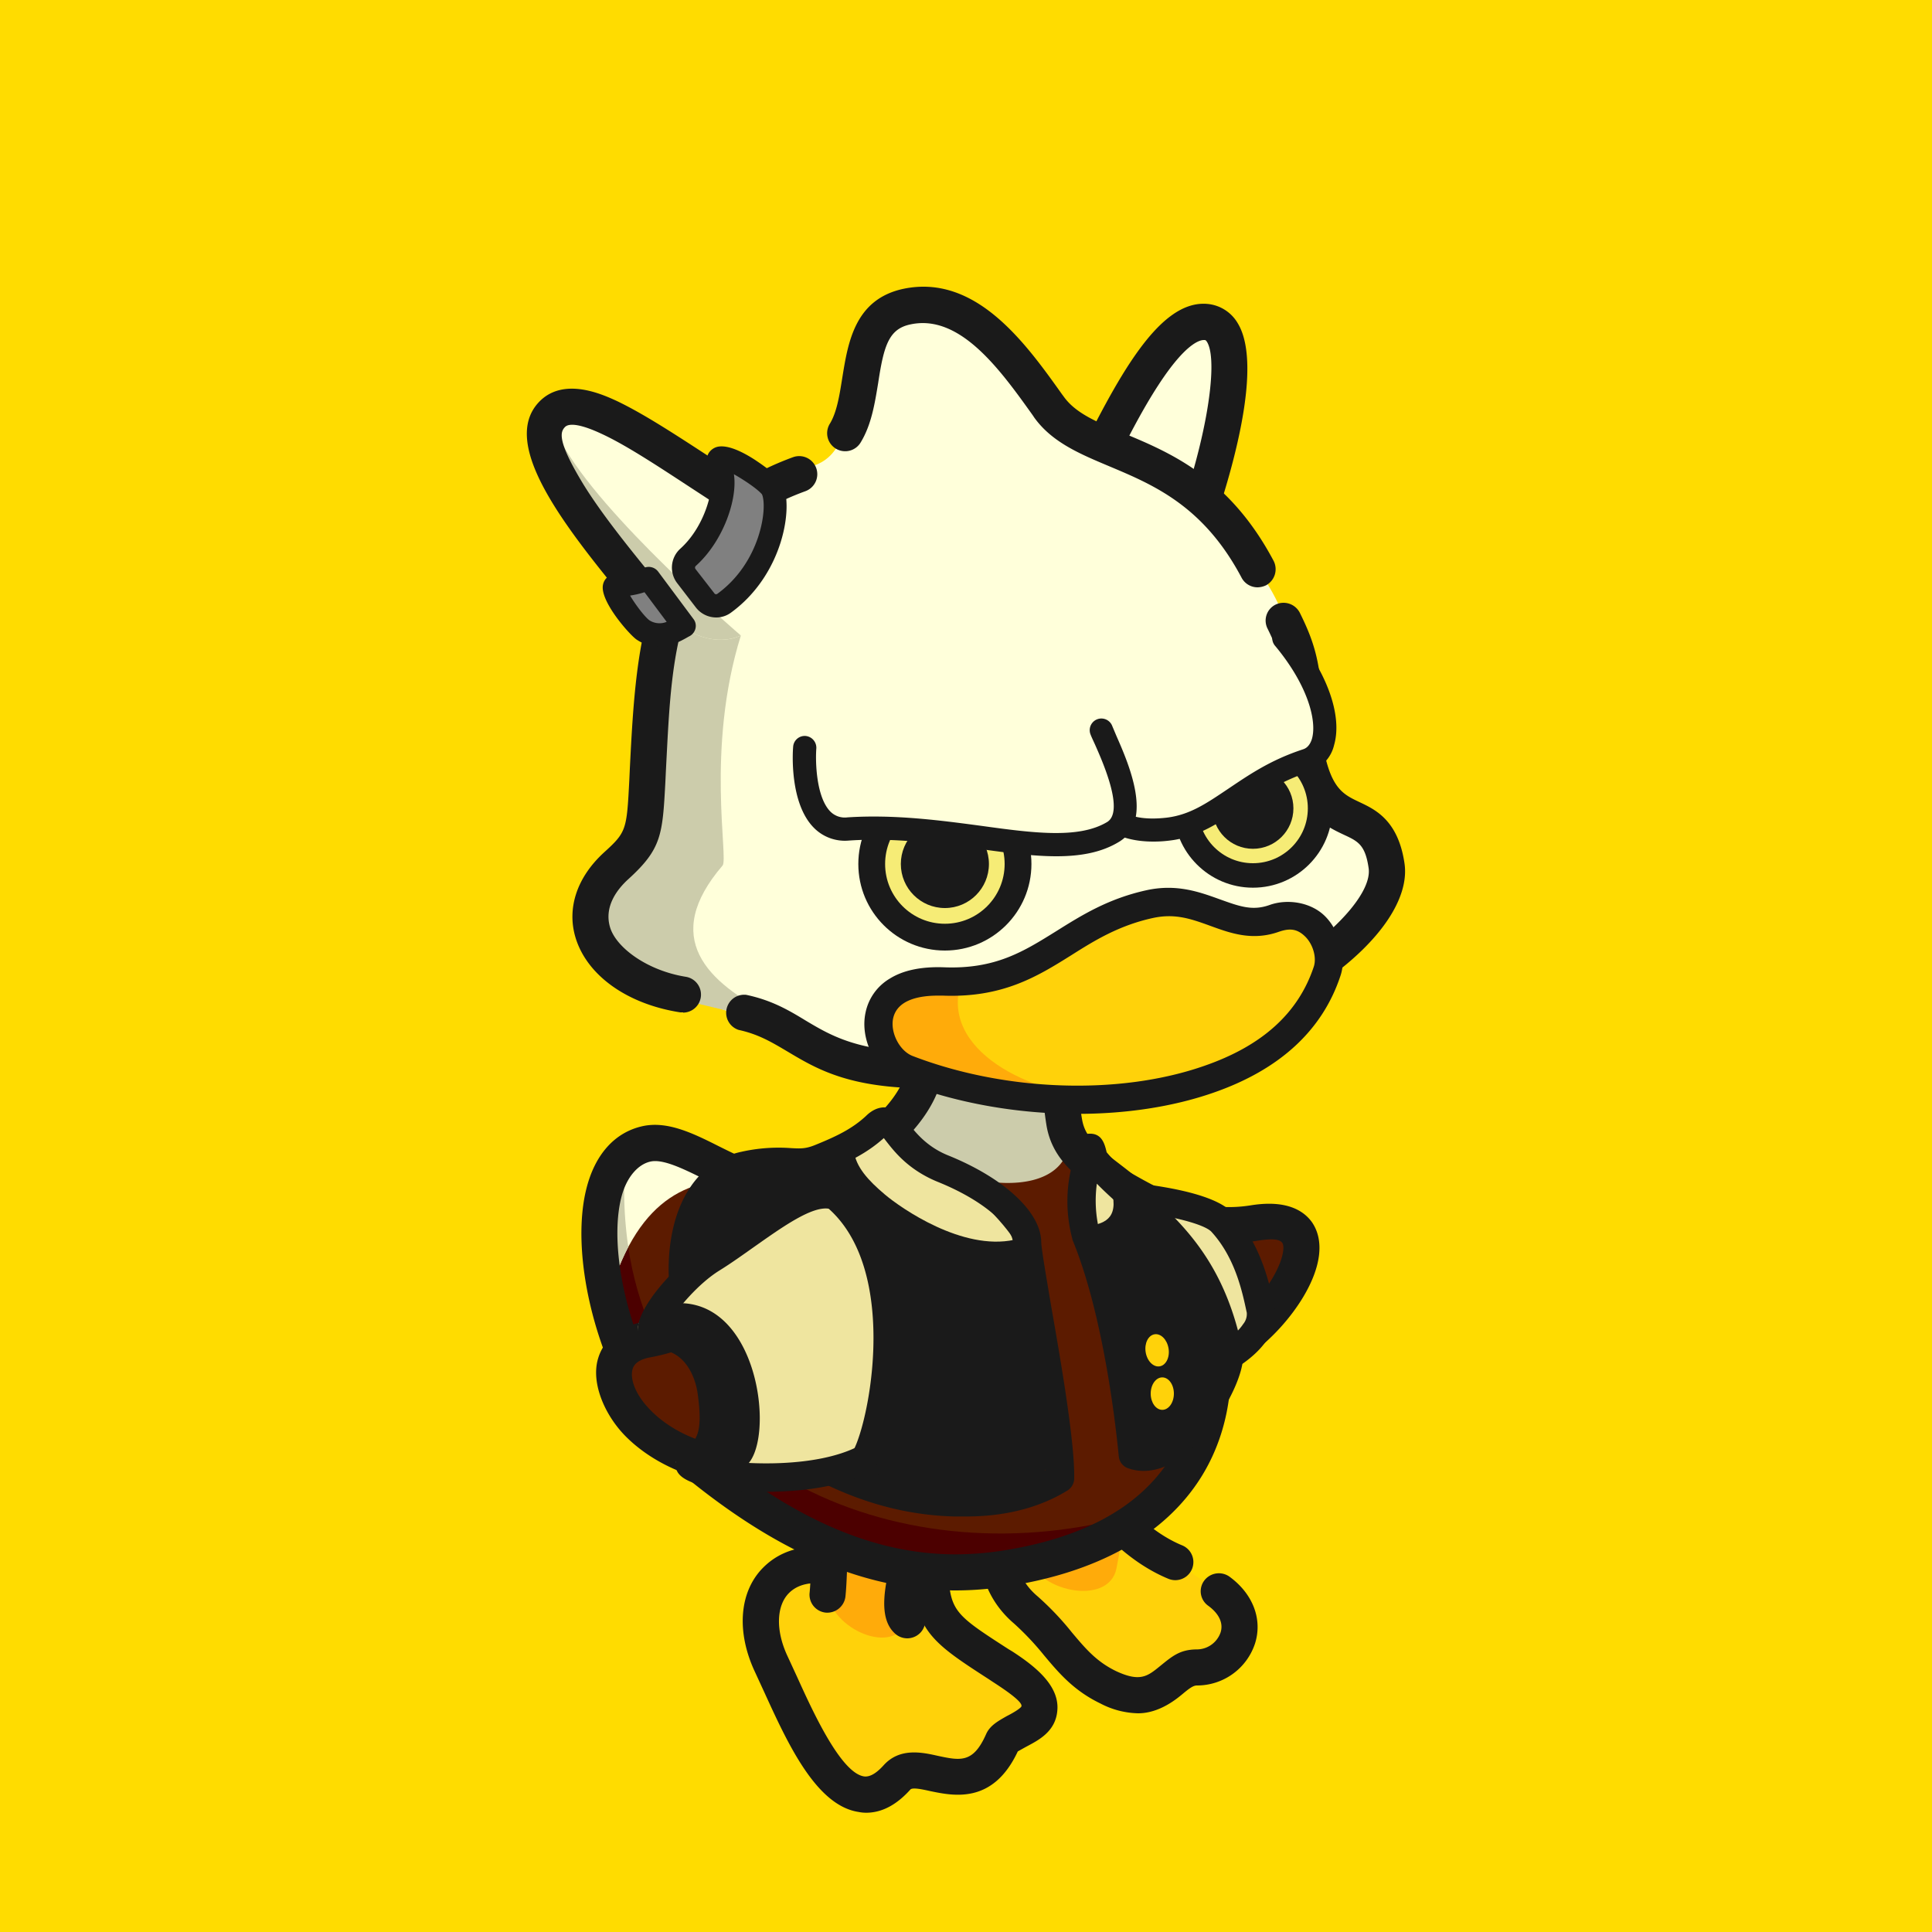 <svg xmlns="http://www.w3.org/2000/svg" viewBox="0 0 750 750"><style>.L{fill:#1a1a1a}.M{fill:#ffffda}.N{fill:#ffd20a}.O{fill:#ccccab}.P{fill:#efe59f}.Q{fill:#ffab0a}.R{fill:#5c1b00}</style><path d="M0 0h750v750H0z" fill="#ffdc00"/><path d="M473.1 617.7c15.4 11 6.6 29.4-8.6 29.6-10.8.1-13.3 17.7-34.3 7.7-14.9-7.1-18.8-18.8-32-30-22.9-19.5-6.2-54.8 23-51 0 0 13.2 23.5 35.1 32.4" class="N"/><path d="M441.8 665.1a32.9 32.9 0 0 1-14.6-3.8c-10.4-5-16.2-11.9-21.9-18.7a108.6 108.6 0 0 0-11.6-12.3c-12.7-10.8-16.6-27.3-10.1-42s21.8-23.4 38.5-21.2l3.5.4 1.7 3.1c.1.2 12.4 21.4 31.6 29.3a7 7 0 1 1-5.3 13c-18.9-7.8-31.7-24.9-36.5-32.2h-.2a22.2 22.2 0 0 0-20.5 13.3c-3.2 7.1-3.2 17.6 6.4 25.7a112.1 112.1 0 0 1 13.3 14c5.3 6.3 9.5 11.3 17.1 15 9.4 4.4 12.3 2 17.1-1.9s7.7-6.4 14.1-6.5a9.8 9.8 0 0 0 9.4-6.5c1.2-3.6-.5-7.3-4.7-10.4a6.9 6.9 0 0 1-1.7-9.7 7.1 7.1 0 0 1 9.8-1.7c9.1 6.6 13 16.5 10 26a23.7 23.7 0 0 1-22.6 16.3c-1.4 0-3 1.2-5.4 3.2s-9.1 7.6-17.4 7.6z" class="L"/><path d="M398.4 602.9c-3-15-8.4-24.6 8-30 6-2 23 0 26 10s4 11 1 26-32 9-35-6z" class="Q"/><path d="M361.2 612c1 18 6.6 21.2 28 35 31 20 2.2 24.1 0 29-12 27-32 4-41 14-21.4 23.8-38.4-22.2-48.7-43.9-13-27.2 5.7-47.1 32.5-34.8" class="N"/><path d="M336.2 703.7a14.3 14.3 0 0 1-2.9-.3c-16.6-2.5-27.7-27-36.7-46.7l-3.5-7.6c-7.3-15.5-6.2-31.1 3.1-40.5s23.6-10.6 38.7-3.7l-5.8 12.7c-9.6-4.3-18.1-4-22.9.9s-5.2 14.5-.4 24.6l3.6 7.8c5.9 13 16.9 37.3 26 38.7 2.2.3 4.7-1.1 7.6-4.3 6.2-6.9 14.8-5.1 21-3.7 8.9 1.9 13.8 2.9 18.8-8.4 1.5-3.4 4.7-5.1 8-7 1.6-.8 4.7-2.5 5.6-3.6s-2.3-4.1-11-9.7l-1.5-1c-20.7-13.4-28.5-18.4-29.7-39.5l14-.8c.8 14 3.3 15.7 23.3 28.6l1.5.9c8.3 5.4 17.8 12.7 17.5 22.1s-8.2 12.7-12.9 15.3l-2.5 1.4c-9.6 20.5-24.8 17.3-34 15.4-3.1-.7-6.9-1.5-7.7-.6-5.4 6-11.1 9-17.2 9z" class="L"/><path d="M321.2 619c-3-15-1.2-77.1 12.3-87.8 15.9-12.4 22.7-10.4 36.1 15.7 4.4 8.7-14.4 66.1-17.4 81.1s-28 6-31-9z" class="Q"/><path d="M352.2 636a7.1 7.1 0 0 1-4.7-1.8c-8.7-7.8-2.9-26.5 7.3-56.3 3.5-10.3 8.3-24.3 8.2-28.5-2.5-5-9.1-17.5-13.7-18.5-2.1-.5-5.9 1.5-11.5 5.8-1 .8-4.4 4.8-6.6 22.9-1.5 12.5-1.8 27.4-2.1 39.4-.2 8.6-.4 16.1-.9 20.8a7.1 7.1 0 0 1-7.8 6.2 7 7 0 0 1-6.1-7.8c.4-4.1.6-11.2.8-19.5.8-35.7 2.4-63.7 14.1-73 7-5.5 14.6-10.3 23-8.5s16 11.7 23.6 26.5c3 5.9.4 14.8-7.8 38.7-4.3 12.7-12.3 36.2-10.6 41.9a7 7 0 0 1 0 9.4 7.1 7.1 0 0 1-5.2 2.3zm10.8-86.9z" class="L"/><path d="M429.5 457.7c20 12 35.6 20.5 57.2 17 43.3-7 1 57-29.3 54" class="R"/><path d="M459.5 535.8h-2.8a7 7 0 1 1 1.4-14c11.7 1.2 27.9-12.2 35.8-25.5 4.5-7.6 4.8-12.5 3.9-13.8s-3.3-1.9-10-.8c-25.2 4-43.8-7.1-61.9-17.9a7 7 0 1 1 7.1-12c20.2 12 33.8 19.1 52.6 16.1 14.3-2.3 20.8 2.4 23.8 6.7 4.7 7 3.5 17.2-3.5 28.9-9.6 16-28.8 32.3-46.4 32.3z" class="L"/><path d="M268.9 568.6c-27.5-24.4-51.9-87.6-26-121 14-18 51.9 15.8 65 11 86-31 45-76 45-76s-16.3-29.8 23-31 22.5 73.8 42.5 91c55 47 84.5 124 1.5 158-38.5 15.8-107 7-151-32z" class="R"/><path d="M342.5 441a53.7 53.7 0 0 0 12.9-13.1s17-32.5 32-31.3c22.1 1.6 22.1 30.6 27.8 43.4 1.3 27.1-43.6 23.8-72.7 1z" class="O"/><path d="M302.2 589c-79.6-41.5-68-115.6-59.9-127.8-.7 101.4 95.7 149.4 186 129.8-14.1 6.5-62.8 33.5-126.1-2z" fill="#4c0000"/><path d="M236.7 502.1c-4.8-22.3-9.6-49.7 10.4-56.8 11.9-3.9 28.3 4.3 44.4 12.8-22.6-1.5-43.2 5.6-54.8 44z" class="M"/><path d="M237.1 500.8a98 98 0 0 1 6.8-16.7 154.4 154.4 0 0 1-1.6-22.9c-3.3 5-7.2 20.4-5.2 39.6z" class="O"/><path d="M370.9 617.4c-33.8 0-66.7-13.6-102.1-41.9-32.4-26-48.8-82.3-41.3-113.5 3.3-13.8 11.2-22.6 22.3-24.9 9.5-1.9 19.2 2.8 29.3 7.9 12.9 6.4 25.1 12.4 36.7 5.9 22.5-12.6 35.2-25.8 36.7-38.2a21.1 21.1 0 0 0-5.7-16.8l-.8-.8-.5-1a32.4 32.4 0 0 1-3.3-8.9c-1.7-7.1-1-13.7 2-19 4.9-8.5 15-13 30.2-13.5 17-.5 29 7.3 35.9 23.2 5.4 12.5 6.7 28 7.9 41.7.5 6.3 1 12.3 1.9 17.2 1.2 6.6 5.7 10.3 14.3 16.9s22 16.9 31.1 36.3a7 7 0 1 1-12.6 6c-7.7-16.4-18-24.3-27-31.2s-17.4-13.3-19.6-25.6c-.9-5.4-1.5-11.7-2.1-18.4-2.6-30.9-6.3-52.8-29.4-52.1-9.7.3-16.2 2.6-18.4 6.4s-.4 10.6 1 13.6a35.4 35.4 0 0 1 9 27.7c-2.1 17.2-16.8 33.6-43.8 48.7-18 10.1-35.6 1.4-49.7-5.6-7.9-3.9-15.5-7.6-20.3-6.6s-9.5 6-11.5 14.3c-6.4 26.5 9.2 77.5 36.5 99.3 32.8 26.3 62.9 38.9 93.5 38.9a123 123 0 0 0 17.1-1.3c31.8-4.8 54-16.8 66-35.8s11.1-38.9 7.3-51.3a7 7 0 1 1 13.4-4c4.6 15.1 5.1 40.7-8.8 62.7s-39.8 36.8-75.8 42.2a127.7 127.7 0 0 1-19.4 1.5z" class="L"/><path d="M323.2 565c-64.8 25.8-106-38.8-72-45s41.6-36.5 59-37c16.9-3.6 31.8 5.3 35.7 21.2 6.8 27.5-.8 48-22.7 60.8z" class="R"/><path d="M293.8 576.8a81.8 81.8 0 0 1-17.9-1.9c-12.9-2.8-24.6-8.9-32.9-17.2s-13.7-21-10.8-30.4c1.3-4.4 5.4-11.9 17.8-14.2 16.4-3 24.2-10.8 32.5-19.1s14-14.1 25.7-17.7a7 7 0 0 1 4.1 13.4c-8.4 2.5-13.7 7.9-19.9 14.1-9 9.1-19.1 19.3-39.9 23.1q-5.9 1.1-6.9 4.5c-1.1 3.5.7 9.9 7.3 16.4 11.8 11.8 35.9 20.7 68.2 10.5a7.1 7.1 0 0 1 8.8 4.6 7 7 0 0 1-4.6 8.8 105.1 105.1 0 0 1-31.5 5.1z" class="L"/><path d="M456.4 534.5c16-3 35.2-15 33-26-2-9.2-5-23-15-34-8.2-9-49-11-49-11" class="P"/><g class="L"><path d="M456.3 540a5.5 5.5 0 0 1-5.4-4.5 5.6 5.6 0 0 1 4.4-6.4c11.1-2.1 23.1-8.7 27.3-15.1a6.1 6.1 0 0 0 1.4-4.4c-1.7-7.9-4.4-21.2-13.7-31.4-3.2-3.5-21.4-8-45.2-9.2a5.5 5.5 0 0 1 .5-11c7.2.4 43.6 2.6 52.8 12.8 11.3 12.4 14.6 28.1 16.3 36.6.9 4.2-.1 8.6-2.9 12.8-6.7 10-22.4 17.5-34.4 19.7Z"/><path d="M419 463.3c6.4-4.8 11.2-14.9 12.2-4.7 16 20 35.8 8.9 45.8 66.9 1.4 8.2-4 27.9-35.2 41-1.6.6-5.2.1-5.7-1.6-1.2-4.3-5-40.2-5.6-45.5L420 481.6c-.6-5.1-7.8-13.2-1-18.3zm-12.8 104.1c.5 13.9-22.2 12.7-28.8 12.5-27.1-.8-56-7.7-78.4-22.4-42.8-28.1-44-98-10-105 17.7-3.6 19.6 1.1 29.5-2.9s15.2-6.6 21.4-12.4 6.6 8.5 26 16.4c20.9 8.4 32.1 24.4 32.4 29.1z"/></g><path d="M352.3 442.8c-8.7-5.7-22-5.3-20.8 4 .7 6.2 5.6 11.5 12 16.9s30.1 21.9 50.2 17.6c0 0-8-14.2-41.4-38.5z" class="P"/><path d="M374.9 588.7h-4.6c-31.2-.9-55-13.9-74.3-26.6-29.8-19.6-40.3-56.5-35.2-82.9 3.3-17.5 13.2-29.2 27.1-32.1a65.9 65.9 0 0 1 19.2-1.4c3.6.2 5.6.3 9.3-1.2 8.4-3.4 14.4-6.3 19.8-11.3.9-.9 3.8-3.6 7.7-3.3s6.5 3.4 8.9 6.4 6.8 8.8 15.2 12.2c21.8 8.8 36 22 36.2 33.5 0 2.5 1.9 13.3 3.8 24.7 4 22.7 9.3 53.7 9 67.4a5.6 5.6 0 0 1-2.6 4.5c-14.6 9-30.5 10.1-39.5 10.1zm-72.8-132.2a59.2 59.2 0 0 0-12 1.4c-12.7 2.6-17.1 15.7-18.5 23.3-4.3 22.3 4.9 55 30.4 71.7s46 24.1 68.6 24.8h.1c6 .1 21.3.6 35.2-6.9-.4-14-5.1-41.6-8.7-62.2-2.6-15.2-4-23.2-4-26.4-.1-4.9-9.2-15.4-29.4-23.5-11.1-4.6-16.5-11.5-19.7-15.6l-1-1.3c-6.5 5.8-13.5 9.3-22.6 12.9-6 2.4-9.9 2.2-14.1 2zM411.5 574z" class="L"/><path d="M318.7 466.8c-14.6-9.6-30 10.1-47.7 21.1-13.4 8.4-29.5 30-21 30a24.3 24.3 0 0 1 24 21c2 15-3 23-11 28s60.8 2.7 66.8-1.8 22.3-74-11.1-98.3z" class="P"/><g class="L"><path d="M258.8 506.3c-6.6 1.1-11.1 12.5-2.6 12.5a24.2 24.2 0 0 1 24 21c2 15-4.5 21.1-11 28-3.8 4.1 13 5.9 19.7 1.7 12.8-7.9 6.4-69.3-30.1-63.2z"/><path d="M297.4 579.1h-3.8c-10-.3-27.2-1.7-30.6-7.7a6.4 6.4 0 0 1 2.4-8.6c5.4-3.3 7.4-7.2 5.5-21.3-1-8.1-5.8-17.5-15.5-17.5-3.8 0-6.7-2.1-7.6-5.4-2.7-9.4 15-28.1 25.6-34.8 4.8-2.9 9.5-6.2 14.1-9.4 13.4-9.5 24.9-17.7 35.7-16.1a5.5 5.5 0 0 1 4.7 6.2 5.7 5.7 0 0 1-6.3 4.7c-6.4-.9-17.3 6.7-27.8 14.1-4.7 3.3-9.5 6.8-14.5 9.9-8.1 5-16.4 14.8-19.5 20.2 11.5 2.1 20.1 12.3 22 26.7 1.5 11.1 1.2 19.8-4.1 26.5 12.4 2.1 39.1 3.1 55.2-5a5.5 5.5 0 0 1 7.4 2.4 5.6 5.6 0 0 1-2.5 7.4c-12.9 6.5-29.6 7.7-40.4 7.7z"/></g><path d="M416.9 464.8c.8 6.2 2.6 11.5 5.6 11.1 7.2-.9 12.4-3.7 8.4-15.9-.7-2.4-1.4-4.9-4.4-6.7Z" class="P"/><path d="M444 571a17.9 17.9 0 0 1-6-1 5.4 5.4 0 0 1-3.7-4.8c-.1-.5-4.4-50.7-17.8-83.5a1.9 1.9 0 0 1-.2-.7 56.6 56.6 0 0 1-.6-26.9 43.4 43.4 0 0 0 .9-5.2c.6-3.8 1.3-8.6 6.2-8.8s6 3.8 6.8 7.2c4 4.8 8.9 9.2 14 13.8 15 13.4 31.9 28.6 38.8 63.3 1.7 8.5-8.8 28.2-20.3 38.5-7 6.2-13.2 8.1-18.1 8.1zm-17.2-93.1c11.8 28.9 16.6 68.7 18 82 2.6-.2 5.4-1.6 8.5-4 10.6-8.3 18.6-25.5 18.3-29.4-6.2-31-21-44.3-35.3-57.2-3.7-3.3-7.2-6.4-10.5-9.8a48.8 48.8 0 0 0 1 18.4zm44.8 48.7z" class="L"/><g class="N"><ellipse cx="451.2" cy="541" rx="4.5" ry="6.3"/><ellipse cx="449.1" cy="524.3" rx="4.5" ry="6.3" transform="rotate(-9 448.448 523.68)"/></g><path d="M468.2 125c19.6 2.1 3 61-9 91-4.8 12.1-10 42-37 34-14.6-4.3-23-20-7-50 11-20.6 34-77 53-75z" class="M"/><path d="M431 258.4a36.6 36.6 0 0 1-10.8-1.7 27.6 27.6 0 0 1-18.3-15.9c-4.8-11.4-2.4-26.2 7.1-44.1 2-3.6 4.3-8.4 7-13.9 17.8-36.6 34-66.7 52.9-64.8a15.2 15.2 0 0 1 11.6 7.5c13.4 22.1-13.6 90.2-14.8 93.1s-1.3 3.5-2 5.6c-3.9 11.6-11.4 34.2-32.7 34.2zM467.3 132c-1.5 0-7 1.2-17.5 17.3-7.8 11.9-15.3 27.3-21.3 39.7l-7.1 14.3c-7.2 13.6-9.6 25-6.6 32.1 1.6 3.9 4.8 6.5 9.4 7.9 14.2 4.2 19.8-4.2 26.3-23.5.7-2.3 1.5-4.5 2.2-6.4 15.4-38.4 20.6-72.7 15.9-80.6-.5-.8-.7-.8-1.1-.8z" class="L"/><path d="M264.8 387.8c-20-4-50-24-26-52 11.6-13.5 13.9-12.3 12.1-33.9-3.2-41.1 5.5-101.3 64.9-121.1 24-8 4.6-53.9 31-62s46.8 20.5 60 39c15 21 48 18 70 48 16.4 22.3 27.8 30.2 30 87.4 7 34 26 13.6 31 42.6 3.5 19.9-36.7 60-117.4 72.9-112.6 18.1-99.6-9.7-155.6-20.9z" class="M"/><path d="M287.6 246.7c-13.7 44-4.7 86.6-7.1 89.3-24 28-6.4 45.3 19.6 58.3 0 0-1.5 1.1-5.8.6s-13.6-3-26.1-5.9c-20-4-49-27.5-25-55.5 11.5-13.4 13.8-12.2 12.1-33.9-1.2-15.4-2.1-42.6 6.9-61.6Z" class="O"/><path d="M488.2 228a7 7 0 0 1-6.2-3.7c-14.8-28-34.3-36.1-51.4-43.3-11.4-4.8-22.2-9.3-29.1-18.9l-.6-.9c-12.5-17.5-28.1-39.3-47.3-35.3-8.6 1.7-10.5 8.3-12.7 22.8-1.3 7.9-2.6 16.1-6.7 22.9a7 7 0 1 1-12-7.2c2.7-4.5 3.7-11 4.8-17.9 2.2-13.5 4.8-30.4 23.8-34.4 28.1-5.8 47.4 21.2 61.5 41l.6.8c4.6 6.5 12.8 9.9 23.1 14.2 18.3 7.6 41.2 17.2 58.4 49.6a7.1 7.1 0 0 1-2.9 9.5 8 8 0 0 1-3.3.8zm-128 194.5c-30.6 0-43.1-7.5-54.5-14.3-6.1-3.6-11.2-6.7-19-8.4a7 7 0 0 1 3-13.6c10 2.1 16.7 6.1 23.1 10 15.1 9 32.2 19.2 106.8 5.9 34.7-6.2 65.7-18 87.1-33.2 12.8-9 25.9-22.9 24.6-31.9s-4.1-10.4-9.5-12.9c-7.2-3.4-17.1-7.9-21.5-29.2v-1.2c-1-31-2-37-8.2-49.6a6.9 6.9 0 0 1 3.1-9.4 7.1 7.1 0 0 1 9.4 3.2c7.7 15.5 8.7 23.7 9.6 54.7 3 13.9 7.7 16 13.6 18.8s14.9 6.9 17.4 23.6c2.1 13.5-9.3 30.4-30.3 45.3-16.3 11.6-45.6 27.2-92.8 35.6-26.6 4.7-46.5 6.6-61.9 6.6zm-95-29.5h-1.1c-20.7-3.2-36.3-14.4-40.7-29.1-3.4-11.4.6-23.4 11.1-33 8.7-7.9 8.8-8.7 9.8-28.1l.2-4.4c1.3-25.6 2.6-49.8 10.6-70.8 9.2-24.2 26.5-40.5 52.7-50.1a7.023 7.023 0 1 1 4.8 13.2c-22.5 8.2-36.6 21.5-44.4 41.9s-8.4 42.1-9.7 66.6l-.2 4.3c-1.1 20.5-1.4 26-14.4 37.8-4.5 4.1-9.4 10.7-7.1 18.6s14.4 16.9 29.5 19.3a7 7 0 0 1-1.1 13.9z" class="L"/><path d="M301.3 232.8c-13.6 24.4-33.2 16.2-47.3 2.1-22.2-22.3-47.9-64.2-39.4-73.5 10.5-11.6 59.6 25.9 76.6 37.6s16.6 22 10.1 33.8z" class="M"/><path d="M287.6 246.7c-11.3 5-23.8-2-33.6-11.8-19.1-19.2-40.9-70.1-36.1-63.3 15.4 28.8 69.7 75.1 69.7 75.1z" class="O"/><path d="M258.1 247.9a7 7 0 0 1-5.4-2.6l-7.8-9.6c-24.1-29.4-51.4-62.7-35.8-79.5 9.5-10.2 24.9-3 30-.7 10.4 4.9 22.8 13 37.2 22.4l16.5 10.8a7 7 0 1 1-7.5 11.8l-16.7-10.9c-13.9-9.1-25.9-17-35.3-21.3-7.3-3.4-12.3-4.3-14-2.5s-3.3 5 7.1 22.1c7.7 12.5 19.2 26.5 29.3 38.9l7.9 9.7a7 7 0 0 1-5.5 11.4z" class="L"/><path d="M348.2 410c-14.9-9.5-6.1-29 21-29 24 0 35.3-19.4 67-26 24-5 40 5.8 60 2s19.5 11.9 18 22c-2 14-10 24-47 39-34 13.8-89 11-119-8z" class="N"/><path d="M428.2 426s-40 6-74-10c-20.8-9.8-14-32 5-34 5.1-.5 14-1 14-1-8.9 26.7 27.1 44.1 55 45z" class="Q"/><g class="L"><path d="M418.3 432.4c-23.2 0-47-4.1-68.1-12.3-9.9-3.8-16.5-16.2-14.2-27a20 20 0 0 1 9.4-13.2c5.3-3.3 12.4-4.7 21-4.4 20 .8 30.9-6.1 43.6-14 9.9-6.2 20.1-12.6 35-15.9 11.8-2.6 20.7.7 28.5 3.5s12.7 4.6 19.4 2.2 15.8-1.2 21.4 4.3 8.6 15.7 6.1 23.1c-7 21.3-23.7 36.6-49.4 45.5-15.8 5.5-34 8.2-52.7 8.2zm-54.2-45.9c-6.6 0-15.8 1.3-17.4 8.9-1.1 5.5 2.5 12.5 7.5 14.5 35.8 13.8 80.2 15.4 113.2 3.9C490 406 504 393.3 510 375.3c1.2-3.6-.3-8.8-3.4-11.8s-6-3.2-10.1-1.8c-10.4 3.7-19 .5-26.7-2.3s-13.8-4.9-22.4-3c-13.1 2.9-22.5 8.7-31.5 14.4-13.1 8.2-26.6 16.6-49.9 15.7z"/><circle cx="486.4" cy="313.8" r="30.8"/></g><circle cx="486.4" cy="313.8" r="21.3" fill="#f6ec76"/><circle cx="486.4" cy="313.8" r="15.7" class="L"/><path d="M498.3 247.7c19.1 22.7 19.9 43.9 8.8 47.5-25.4 8.3-34.4 24.4-53.6 26.6-9.2 1.1-23.1.4-27.1-11.8" class="M"/><g class="L"><path d="M447.7 326.7c-13.2 0-22.3-5.4-25.5-15.3a4.5 4.5 0 1 1 8.5-2.8c1.7 5 6.9 10.6 22.3 8.8 8.9-1.1 15.3-5.5 23.5-11s16.5-11.3 29.3-15.5c.6-.2 2.5-.8 3.5-4.1 2-7.1-1.7-21-14.4-36.2a4.6 4.6 0 0 1 .6-6.4 4.5 4.5 0 0 1 6.3.6c13.3 15.9 19.4 32.9 16.1 44.4a14.2 14.2 0 0 1-9.4 10.3c-11.5 3.8-19.4 9.1-27 14.3s-16.3 11.2-27.4 12.5a48.8 48.8 0 0 1-6.4.4z"/><circle cx="366.8" cy="335.4" r="33.6"/></g><circle cx="366.8" cy="335.4" r="23.2" fill="#f6ec76"/><circle cx="366.8" cy="335.4" r="17.1" class="L"/><path d="M312.4 290.2s-2.5 33 16.9 31.6c42.3-2.9 81.3 14.1 102.8 1.2 11.9-7.2-2.3-33.4-4.5-39.6" class="M"/><path d="M410 332.4c-9.1 0-19.3-1.4-30.2-2.9-15.3-2-32.7-4.4-50.2-3.2a16.9 16.9 0 0 1-13.6-4.9c-9.5-9.5-8.3-29.3-8.1-31.5a4.5 4.5 0 0 1 4.8-4.2 4.6 4.6 0 0 1 4.2 4.8c-.4 5-.1 19 5.5 24.6a7.9 7.9 0 0 0 6.6 2.2c18.4-1.2 36.3 1.2 52 3.3 20.3 2.8 37.8 5.1 48.8-1.5 6.7-4.1-1.5-22.8-4.6-29.8-.8-1.8-1.5-3.2-1.9-4.3a4.5 4.5 0 1 1 8.5-3.1l1.6 3.8c4.7 10.7 14.5 33 1 41.1-6.9 4.2-15.1 5.6-24.4 5.6z" class="L"/><path d="M265.6 243c-4.1 2.3-9.5 5.5-15.9 1.6-2.9-1.8-14.5-17-10.4-17.3s8.3-1 12.5-2.8Z" fill="gray"/><path d="M255.8 251a15.7 15.7 0 0 1-8.5-2.6c-2.4-1.4-14.7-15.1-13.2-21.5a5.2 5.2 0 0 1 4.8-4.1c4.9-.4 7.5-.8 11.2-2.4a4.6 4.6 0 0 1 5.4 1.5l13.7 18.4a4.3 4.3 0 0 1 .8 3.6 4.6 4.6 0 0 1-2.2 3l-.4.2c-2.8 1.6-6.8 3.9-11.6 3.9zm-11.2-19.8c2 3.4 5.6 8.2 7.5 9.6a7.3 7.3 0 0 0 6.7.6l-8.6-11.5a35 35 0 0 1-5.6 1.3z" class="L"/><path d="M266.4 223.6a5.4 5.4 0 0 1 .7-7.3c10.7-9.6 15.7-27.4 12.6-33.8-6.2-13.2 18.4 4.1 20 7.1 3.6 7.2-.3 31.2-18.5 44.5a5.4 5.4 0 0 1-7.4-1Z" fill="gray"/><path d="M278 239.7a10 10 0 0 1-7.8-3.8l-7.3-9.5a9.9 9.9 0 0 1 1.2-13.4c10.2-9.2 13.4-24.8 11.6-28.6-3.4-7.1.1-9.8 1.8-10.6s5.9-1.5 15.4 4.6c1.5 1 9.1 6 10.8 9.2 4.5 8.9.4 35.4-19.9 50.2a9.6 9.6 0 0 1-5.8 1.9zm-8-18.8 7.3 9.4a.8.8 0 0 0 1.2.2c16.9-12.3 19.5-33.6 17.3-38.6-1.9-2.2-7-5.6-10.9-7.8 1.5 9.6-4.1 26-14.8 35.6a.9.9 0 0 0-.1 1.2z" class="L"/></svg>